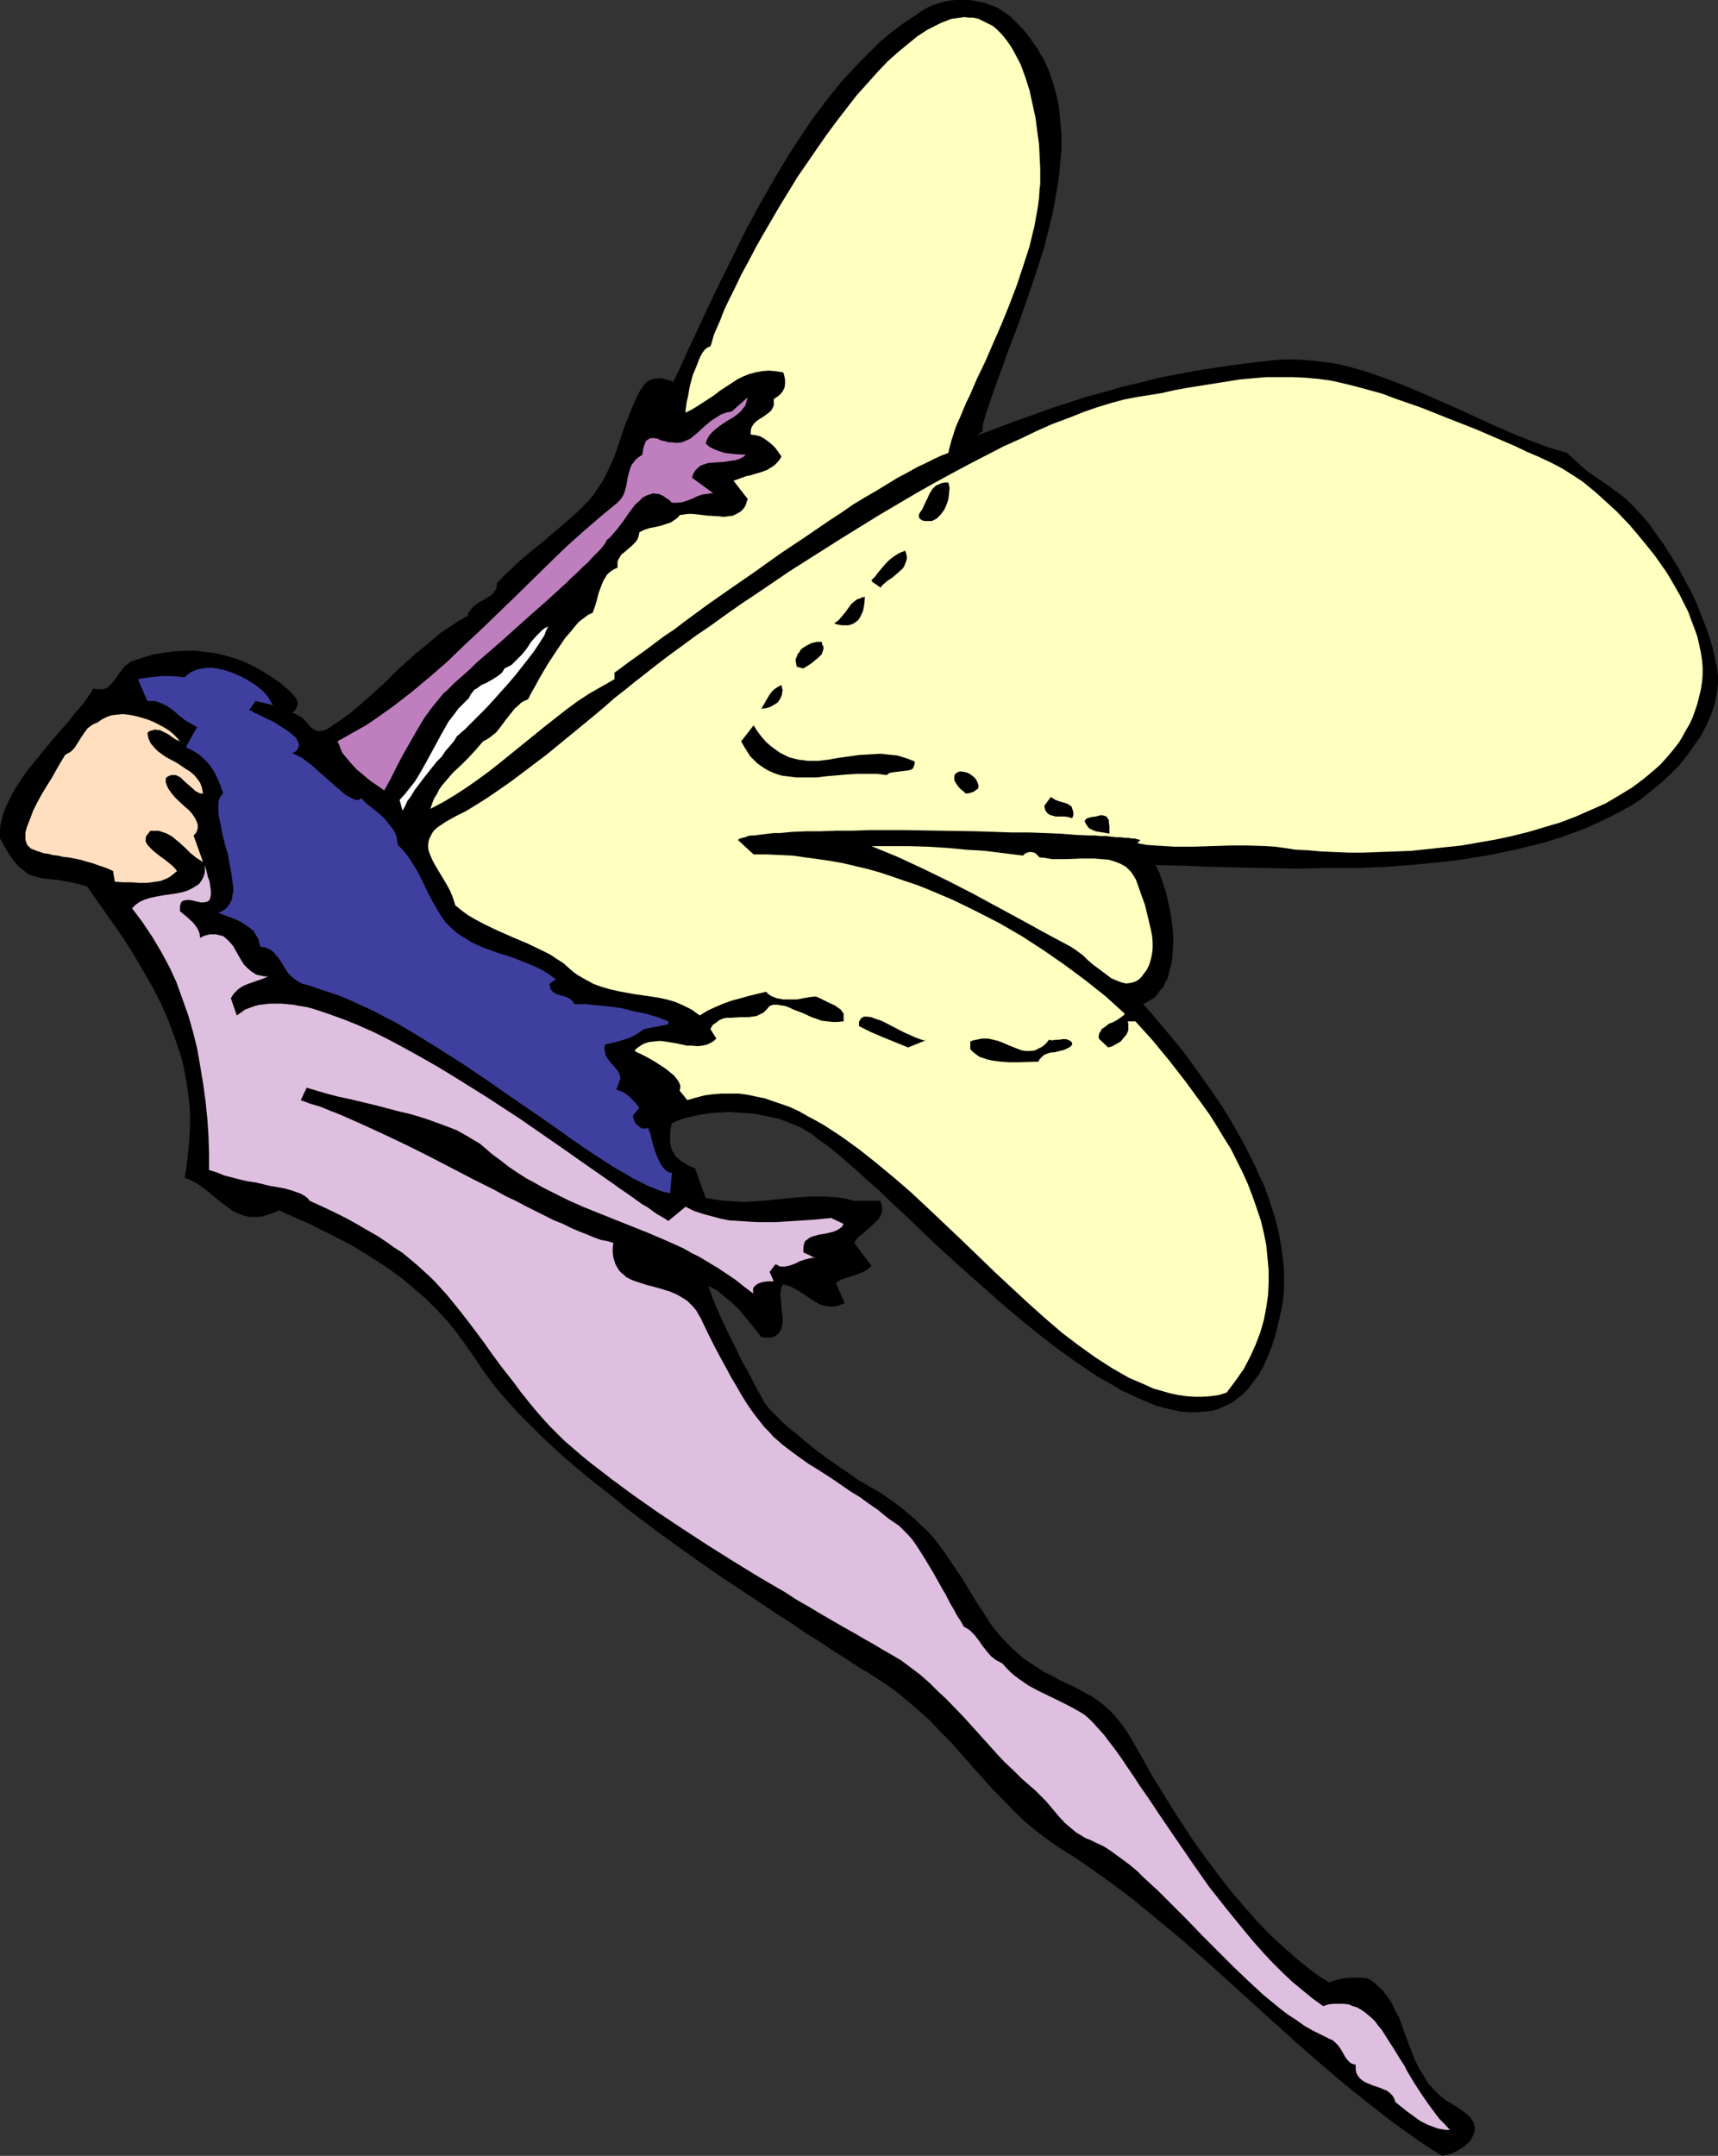 <?xml version="1.0" encoding="UTF-8" standalone="no"?>
<svg
   version="1.0"
   width="124.066mm"
   height="155.668mm"
   id="svg22"
   sodipodi:docname="Fairy 016.wmf"
   xmlns:inkscape="http://www.inkscape.org/namespaces/inkscape"
   xmlns:sodipodi="http://sodipodi.sourceforge.net/DTD/sodipodi-0.dtd"
   xmlns="http://www.w3.org/2000/svg"
   xmlns:svg="http://www.w3.org/2000/svg">
  <rect width="100%" height="100%" fill="#333333" stroke="none"/>
  <sodipodi:namedview
     id="namedview22"
     pagecolor="#ffffff"
     bordercolor="#000000"
     borderopacity="0.25"
     inkscape:showpageshadow="2"
     inkscape:pageopacity="0.0"
     inkscape:pagecheckerboard="0"
     inkscape:deskcolor="#d1d1d1"
     inkscape:document-units="mm" />
  <defs
     id="defs1">
    <pattern
       id="WMFhbasepattern"
       patternUnits="userSpaceOnUse"
       width="6"
       height="6"
       x="0"
       y="0" />
  </defs>
  <path
     style="fill:#000000;fill-opacity:1;fill-rule:evenodd;stroke:none"
     d="m 192.606,326.899 2.747,0.485 2.424,0.323 2.585,0.162 2.585,0.162 2.585,-0.162 2.585,-0.162 10.018,-0.97 2.424,-0.162 h 2.585 2.424 l 2.585,0.162 2.424,0.323 2.585,0.646 h 7.11 l 0.323,0.97 0.162,0.808 v 0.97 l -0.162,0.808 -0.323,0.646 -0.485,0.808 -0.646,0.646 -0.646,0.646 -1.454,1.293 -1.454,1.293 -1.454,1.131 -0.485,0.646 -0.485,0.808 4.686,6.302 -1.131,0.97 -1.131,0.646 -1.131,0.485 -1.293,0.485 -2.585,0.808 -1.293,0.485 -1.131,0.808 2.424,5.494 -1.293,0.485 -1.131,0.323 -1.131,0.162 -1.131,-0.162 -0.969,-0.162 -1.131,-0.323 -1.939,-1.131 -1.939,-1.293 -0.97,-0.646 -0.969,-0.646 -0.969,-0.485 -1.131,-0.646 -0.97,-0.323 -1.131,-0.323 -0.485,0.808 -0.162,0.808 -0.162,1.131 0.162,1.131 0.162,2.585 0.323,2.585 v 1.131 l -0.162,1.293 -0.323,0.97 -0.485,0.808 -0.323,0.323 -0.485,0.323 -0.323,0.323 -0.646,0.162 -0.646,0.162 h -1.454 l -0.969,-0.162 -3.07,-3.878 -1.616,-1.939 -1.616,-1.939 -1.939,-1.778 -1.939,-1.616 -1.939,-1.616 -2.262,-1.131 0.485,1.616 0.646,1.778 0.808,1.939 0.808,1.939 0.969,2.101 0.969,2.101 2.262,4.525 2.101,4.363 1.293,2.262 1.131,2.101 0.969,1.939 0.97,1.778 0.969,1.778 0.808,1.454 0.323,0.485 0.969,1.293 0.646,0.646 1.454,1.454 1.616,1.616 1.777,1.616 2.101,1.616 4.201,3.555 4.524,3.393 2.101,1.454 2.101,1.454 1.939,1.293 1.777,1.293 1.454,0.808 0.808,0.485 0.485,0.323 2.585,1.454 2.262,1.454 2.262,1.616 1.939,1.454 1.939,1.616 1.939,1.616 1.616,1.616 1.616,1.454 1.454,1.616 1.293,1.616 2.424,3.232 2.262,3.393 2.101,3.07 1.939,3.232 1.939,3.232 1.939,2.909 1.939,3.07 2.262,2.909 2.424,2.585 1.293,1.293 1.454,1.293 1.454,1.293 1.616,1.131 2.262,1.454 1.939,1.293 2.101,0.97 1.939,1.131 3.878,1.778 3.555,1.939 1.777,0.97 1.616,1.131 1.616,1.293 1.616,1.454 1.454,1.616 1.616,1.939 1.454,2.101 1.454,2.424 2.585,4.525 2.424,4.363 2.747,4.525 2.908,4.686 2.908,4.525 3.07,4.686 3.232,4.525 3.393,4.525 3.393,4.363 3.555,4.201 3.555,4.04 3.878,4.04 3.878,3.555 3.878,3.393 4.04,3.232 2.101,1.454 2.101,1.293 1.293,-0.485 1.293,-0.323 1.293,-0.323 1.293,-0.162 h 4.04 l 1.293,0.162 1.131,0.646 0.97,0.808 1.777,1.616 1.454,1.778 1.293,1.939 0.969,2.101 1.131,2.101 1.616,4.525 1.777,4.686 0.808,2.101 1.131,2.262 1.293,2.101 1.293,2.101 1.777,1.939 0.969,0.97 0.969,0.808 0.969,0.808 1.454,0.808 2.747,1.778 1.454,1.131 1.131,0.97 0.323,0.646 0.485,0.646 0.162,0.646 0.162,0.646 v 0.808 l -0.162,0.808 -0.323,0.808 -0.323,0.646 -0.323,0.646 -0.646,0.646 -1.131,0.97 -1.454,0.97 -1.616,0.808 -1.454,0.485 -1.454,0.323 -3.555,-2.262 -3.393,-2.262 -6.786,-4.848 -6.625,-5.171 -6.625,-5.333 -6.463,-5.494 -6.463,-5.656 -25.368,-22.946 -6.302,-5.494 -6.463,-5.333 -6.463,-5.332 -6.463,-4.848 -3.393,-2.424 -3.232,-2.262 -3.393,-2.262 -3.393,-2.101 -3.232,-2.262 -3.232,-2.424 -3.07,-2.585 -2.908,-2.747 -2.908,-3.07 -2.908,-2.909 -5.655,-6.302 -5.655,-6.464 -3.07,-3.07 -2.908,-3.07 -3.232,-2.909 -3.232,-2.747 -3.393,-2.747 -3.555,-2.424 -3.07,-1.939 -1.616,-0.97 -1.616,-0.97 -3.393,-2.262 -3.393,-2.101 -3.555,-2.424 -3.716,-2.262 -3.716,-2.585 -3.878,-2.424 -7.918,-5.333 -8.079,-5.332 -8.079,-5.656 -8.079,-5.817 -7.756,-5.817 -7.594,-6.14 -3.716,-2.909 -3.716,-3.07 -3.393,-2.909 -3.393,-3.07 -3.232,-3.07 -3.07,-3.07 -2.908,-2.909 -2.747,-3.07 -2.585,-2.909 -2.262,-2.909 -2.101,-2.909 -1.939,-2.909 -2.585,-3.717 -2.585,-3.555 -2.747,-3.393 -2.908,-3.07 -2.908,-2.909 -3.232,-2.747 -3.232,-2.747 -3.393,-2.424 -3.393,-2.262 -3.555,-2.262 -3.555,-2.101 -3.716,-1.939 -3.878,-1.939 -3.878,-1.939 -4.04,-1.778 -4.04,-1.778 -1.131,0.485 -1.131,0.485 -1.131,0.323 -0.969,0.323 -0.969,0.162 h -0.808 -1.777 l -1.616,-0.323 -1.616,-0.646 -1.454,-0.646 -1.293,-0.97 -2.747,-2.101 -2.747,-2.262 -1.454,-1.131 -1.454,-0.97 -1.777,-0.97 -1.616,-0.646 0.485,-3.07 0.323,-2.909 0.323,-2.909 0.162,-2.747 0.162,-2.909 v -2.747 l -0.162,-2.747 -0.323,-2.585 -0.323,-2.585 -0.485,-2.585 -0.485,-2.585 -0.646,-2.585 -0.808,-2.424 -0.808,-2.424 -1.777,-4.848 -2.101,-4.848 -2.424,-4.686 -2.585,-4.525 -2.747,-4.686 -2.908,-4.525 -3.07,-4.363 -6.463,-9.211 -2.262,-0.646 -2.101,-0.485 -1.777,-0.323 -1.777,-0.323 -1.616,-0.162 -1.454,-0.162 -1.454,-0.162 -1.293,-0.323 L 8.887,238.993 7.594,238.508 6.463,237.539 5.171,236.569 4.04,235.277 3.393,234.469 2.747,233.499 2.101,232.53 1.454,231.398 0.808,230.267 0,228.813 v -1.293 -1.293 l 0.162,-1.293 0.323,-1.293 0.323,-1.293 0.485,-1.454 1.293,-2.747 1.454,-2.747 1.777,-2.747 1.939,-2.747 4.363,-5.332 2.262,-2.747 2.262,-2.585 2.101,-2.424 1.939,-2.424 1.939,-2.262 1.616,-2.262 0.646,-0.97 0.485,-0.97 1.131,0.162 h 0.969 0.808 l 0.808,-0.323 0.646,-0.485 0.485,-0.485 1.131,-1.293 0.969,-1.454 1.131,-1.454 0.646,-0.808 0.646,-0.485 0.808,-0.646 0.808,-0.323 2.908,-0.97 2.747,-0.808 2.908,-0.485 2.747,-0.323 2.908,-0.162 h 2.747 l 2.747,0.323 2.747,0.323 2.585,0.646 2.747,0.808 2.585,0.97 2.424,1.131 2.585,1.454 2.262,1.454 2.424,1.616 2.262,1.939 1.293,1.293 0.646,0.808 0.485,0.808 0.162,0.646 -0.162,0.97 -0.162,0.323 -0.323,0.485 -0.323,0.485 -0.485,0.485 0.969,0.323 0.808,0.485 0.808,0.485 0.646,0.646 0.485,0.485 0.485,0.485 0.485,0.646 0.485,0.485 0.485,0.323 0.485,0.323 0.485,0.162 0.646,0.162 0.808,-0.162 0.808,-0.162 0.969,-0.485 1.131,-0.808 2.424,-1.616 2.424,-1.778 4.524,-3.878 4.524,-4.04 4.201,-4.201 4.524,-4.04 4.524,-3.717 2.262,-1.939 2.424,-1.616 2.424,-1.616 2.585,-1.454 0.162,-0.808 0.485,-0.646 0.485,-0.646 0.485,-0.485 1.293,-0.97 1.454,-0.808 1.293,-0.808 0.646,-0.323 0.646,-0.646 0.323,-0.485 0.485,-0.646 0.162,-0.808 v -0.808 l 3.07,-3.07 3.07,-2.909 3.232,-2.747 3.232,-2.585 6.463,-5.494 3.07,-2.747 2.908,-2.909 1.454,-1.778 1.293,-1.939 1.293,-1.939 0.969,-1.939 0.969,-2.101 0.97,-2.101 1.454,-4.201 1.454,-4.363 1.616,-4.04 0.808,-1.939 0.808,-1.778 0.969,-1.939 1.131,-1.616 0.646,-0.808 0.97,-0.485 0.969,-0.323 1.131,-0.162 h 1.131 l 1.131,0.323 0.969,0.162 0.969,0.485 1.616,-3.232 1.454,-3.232 1.454,-3.232 1.616,-3.393 3.232,-6.948 3.393,-7.11 3.555,-7.11 3.555,-7.272 3.878,-7.11 4.04,-7.11 4.201,-6.948 4.363,-6.625 2.262,-3.232 2.424,-3.232 2.424,-3.07 2.424,-3.07 2.585,-2.747 2.585,-2.747 2.747,-2.747 2.585,-2.585 2.908,-2.424 2.747,-2.101 3.07,-2.101 2.908,-1.939 1.293,-0.808 1.454,-0.646 1.454,-0.485 1.616,-0.485 1.616,-0.323 L 260.793,0 h 1.616 1.777 l 1.616,0.162 1.454,0.323 1.616,0.323 1.616,0.646 1.454,0.485 1.293,0.808 1.293,0.808 1.293,0.97 1.293,1.293 1.454,1.454 1.293,1.454 1.131,1.454 0.969,1.454 1.131,1.454 0.808,1.616 0.969,1.454 1.454,3.232 1.131,3.393 0.969,3.393 0.646,3.393 0.323,3.555 0.323,3.717 v 3.717 l -0.323,3.717 -0.323,3.717 -0.646,3.878 -0.646,3.878 -0.808,3.878 -0.97,3.878 -0.969,3.878 -2.424,7.595 -2.585,7.595 -2.585,7.272 -2.747,7.11 -1.131,3.393 -1.293,3.393 -1.131,3.232 -1.131,3.232 -0.969,2.909 -0.808,2.909 v 1.616 l -1.777,1.293 5.171,-1.939 5.171,-1.939 5.009,-1.778 4.847,-1.778 5.009,-1.616 4.847,-1.616 5.009,-1.293 4.847,-1.454 5.009,-1.131 5.009,-1.293 5.009,-0.97 5.171,-0.97 5.171,-0.808 5.332,-0.808 5.332,-0.646 5.655,-0.646 2.585,-0.162 h 2.585 l 2.585,0.162 2.585,0.162 2.424,0.323 2.585,0.323 2.585,0.485 2.585,0.646 5.009,1.454 5.009,1.778 5.009,1.939 5.009,2.101 9.857,4.363 9.857,4.525 4.847,2.101 4.847,1.939 4.847,1.778 4.847,1.454 1.939,1.778 1.939,1.778 1.939,1.616 2.101,1.454 2.101,1.454 2.101,1.454 1.939,1.454 2.101,1.616 1.939,1.939 2.101,2.262 2.101,2.424 1.939,2.747 2.101,2.909 1.939,3.07 1.939,3.07 1.777,3.393 1.777,3.232 1.616,3.393 1.293,3.393 1.293,3.232 1.131,3.232 0.808,3.07 0.646,2.909 0.323,1.454 0.162,1.293 0.162,1.454 v 1.454 l -0.162,1.616 -0.162,1.454 -0.646,3.07 -0.969,2.909 -1.293,2.909 -1.454,2.747 -1.939,2.747 -1.939,2.747 -2.101,2.585 -2.424,2.424 -2.424,2.262 -2.747,2.262 -2.585,2.101 -2.747,1.778 -2.908,1.616 -2.747,1.454 -3.393,1.616 -3.555,1.616 -3.555,1.293 -3.555,1.293 -3.716,1.131 -3.716,0.97 -3.878,0.97 -3.878,0.808 -3.878,0.808 -3.878,0.646 -4.04,0.646 -4.04,0.485 -7.918,0.808 -8.241,0.646 -8.079,0.323 h -8.241 l -8.079,0.162 -8.079,-0.162 -7.918,-0.162 -7.594,-0.162 -7.594,-0.323 -7.433,-0.162 0.969,1.939 0.808,2.262 0.808,2.424 0.646,2.585 0.646,2.747 0.485,2.909 0.323,2.909 0.162,2.747 -0.162,2.747 -0.162,2.747 -0.646,2.585 -0.323,1.293 -0.323,1.131 -0.646,1.131 -0.485,1.131 -0.808,0.808 -0.646,0.97 -0.808,0.97 -0.969,0.646 -1.131,0.646 -1.131,0.646 1.777,1.939 1.777,2.101 3.555,4.201 3.716,4.525 3.555,4.848 3.555,5.009 3.555,5.171 3.232,5.333 3.07,5.494 2.747,5.494 1.293,2.909 1.293,2.747 0.969,2.747 0.969,2.909 0.969,2.909 0.646,2.747 0.646,2.909 0.485,2.909 0.323,2.747 0.323,2.909 v 2.747 2.747 l -0.323,2.909 -0.485,2.747 -0.808,3.555 -0.808,3.232 -0.969,3.07 -1.131,2.747 -1.131,2.585 -1.293,2.262 -1.454,1.939 -1.293,1.778 -1.616,1.616 -1.616,1.293 -1.616,1.131 -1.777,0.808 -1.777,0.808 -1.939,0.485 -1.939,0.162 -2.101,0.162 h -1.939 l -2.262,-0.162 -2.101,-0.485 -2.262,-0.485 -2.262,-0.646 -2.424,-0.97 -2.262,-0.97 -2.424,-1.131 -2.424,-1.131 -2.424,-1.454 -2.585,-1.454 -2.424,-1.454 -2.585,-1.778 -2.424,-1.616 -5.171,-3.717 -5.171,-4.04 -5.171,-4.201 -5.171,-4.363 -10.18,-9.049 -5.009,-4.525 -4.847,-4.525 -4.686,-4.525 -4.524,-4.201 -4.201,-4.04 -2.262,-1.939 -1.939,-1.778 -1.939,-1.778 -1.939,-1.616 -1.777,-1.616 -1.777,-1.454 -1.777,-1.454 -1.616,-1.131 -1.616,-1.131 -1.293,-1.131 -1.454,-0.808 -1.293,-0.808 -1.777,-0.808 -2.101,-0.808 -2.101,-0.808 -2.101,-0.485 -2.424,-0.485 -2.262,-0.485 -2.424,-0.162 -2.424,-0.162 -2.424,-0.162 -2.424,0.162 -2.424,0.162 -2.262,0.323 -2.262,0.485 -2.262,0.485 -1.939,0.646 -1.777,0.808 -0.323,1.293 -0.162,1.131 v 1.131 0.97 0.808 l 0.162,0.808 0.162,0.808 0.323,0.646 0.485,0.808 0.323,0.646 0.646,0.485 0.646,0.646 0.808,0.485 0.969,0.646 0.969,0.485 1.293,0.485 z"
     id="path1" />
  <path
     style="fill:#ffffbf;fill-opacity:1;fill-rule:evenodd;stroke:none"
     d="m 258.854,123.617 -1.777,0.646 -2.101,0.97 -2.262,1.131 -2.424,1.131 -2.585,1.454 -2.747,1.454 -2.908,1.778 -2.908,1.778 -3.07,1.778 -3.232,1.939 -3.232,2.262 -3.232,2.101 -6.625,4.525 -6.786,4.525 -6.786,4.848 -6.786,4.686 -6.463,4.525 -3.07,2.262 -3.07,2.262 -2.747,2.101 -2.908,1.939 -2.585,1.939 -2.585,1.939 -1.131,0.808 -1.131,0.808 -2.262,1.616 -1.939,1.454 -1.777,1.293 v 1.778 l -3.393,1.939 -3.393,1.939 -3.232,2.101 -3.07,2.262 -5.979,4.686 -11.957,9.695 -3.07,2.424 -3.07,2.262 -3.232,2.262 -3.232,2.101 -3.232,1.939 -3.393,1.778 0.485,-1.454 0.485,-1.293 0.808,-1.293 0.646,-1.293 0.808,-1.131 0.97,-1.131 1.939,-2.262 2.262,-2.101 2.101,-2.101 1.939,-2.101 1.939,-2.262 0.969,-0.485 0.969,-0.646 0.808,-0.646 0.808,-0.646 1.293,-1.616 1.293,-1.778 1.293,-1.616 1.293,-1.616 0.808,-0.646 0.808,-0.808 0.808,-0.485 1.131,-0.485 0.646,-1.293 0.323,-0.646 0.485,-0.808 0.808,-1.454 0.969,-1.778 2.101,-3.555 2.424,-3.717 2.424,-3.555 1.293,-1.454 1.293,-1.616 1.131,-1.293 1.293,-0.97 1.293,-0.97 1.131,-0.485 0.646,-1.778 0.485,-1.616 0.485,-1.939 0.646,-1.778 0.646,-1.616 0.485,-0.808 0.485,-0.808 0.646,-0.646 0.646,-0.485 0.808,-0.485 0.808,-0.323 v -0.97 -0.646 l 0.323,-0.808 0.323,-0.485 0.323,-0.646 0.646,-0.485 1.131,-0.97 1.131,-0.97 0.969,-0.97 0.485,-0.646 0.323,-0.646 0.162,-0.646 0.162,-0.808 1.293,-0.646 1.454,-0.485 1.616,-0.323 1.454,-0.323 1.454,-0.485 1.454,-0.485 0.646,-0.485 0.485,-0.323 0.646,-0.485 0.485,-0.646 1.131,-0.162 1.131,-0.162 h 1.293 l 1.454,0.162 2.747,0.323 2.908,0.162 1.293,0.162 1.293,-0.162 1.293,-0.162 0.969,-0.485 1.131,-0.646 0.808,-0.808 0.323,-0.485 0.323,-0.646 0.162,-0.646 0.323,-0.808 -3.878,-5.009 1.777,-0.646 1.777,-0.646 0.969,-0.162 0.969,-0.323 1.777,-0.485 1.777,-0.646 1.616,-0.97 0.646,-0.485 0.646,-0.646 0.646,-0.808 0.485,-0.808 -0.808,-1.131 -0.808,-1.131 -0.97,-0.97 -0.969,-0.808 -1.131,-0.808 -1.131,-0.646 -1.293,-0.323 -1.293,-0.162 v -0.97 l 0.162,-0.808 0.323,-0.646 0.485,-0.646 0.485,-0.485 0.646,-0.485 1.293,-0.808 1.131,-0.808 0.646,-0.485 0.485,-0.485 0.323,-0.646 0.323,-0.646 v -0.97 -0.808 l 0.969,-0.646 0.808,-0.646 0.646,-0.808 0.485,-0.97 0.162,-0.97 v -1.131 l -0.162,-0.97 -0.323,-1.131 -2.101,-0.323 -1.939,-0.162 -1.777,0.162 -1.777,0.323 -1.777,0.485 -1.616,0.646 -1.616,0.808 -1.454,0.97 -3.232,2.101 -1.454,1.131 -1.454,0.97 -3.232,2.101 -1.616,0.97 -1.616,0.808 v -0.808 l 0.162,-0.97 0.162,-1.293 0.323,-1.293 0.485,-2.747 0.808,-3.07 1.131,-2.747 0.485,-1.293 0.485,-1.131 0.646,-1.131 0.646,-0.808 0.646,-0.485 0.808,-0.323 0.323,-0.97 0.323,-1.131 0.323,-1.131 0.485,-1.131 1.131,-2.585 1.131,-2.909 1.454,-3.07 1.616,-3.232 1.616,-3.393 1.939,-3.555 1.939,-3.717 2.101,-3.717 2.262,-3.878 2.262,-3.878 4.847,-7.918 5.332,-7.756 2.585,-3.717 2.747,-3.717 2.747,-3.555 2.747,-3.555 2.908,-3.232 2.747,-3.07 2.747,-2.909 2.908,-2.585 2.747,-2.262 2.585,-2.101 2.747,-1.778 1.293,-0.646 1.293,-0.646 1.293,-0.646 1.293,-0.485 1.293,-0.485 1.293,-0.162 1.131,-0.162 1.131,-0.162 1.293,0.162 h 1.131 l 1.454,0.323 1.293,0.646 1.293,0.646 1.293,0.646 1.131,0.97 1.131,1.131 0.969,1.131 0.969,1.293 0.969,1.454 0.808,1.454 1.616,3.07 1.293,3.555 1.131,3.555 0.808,3.717 0.808,3.717 0.485,3.717 0.485,3.555 0.162,3.393 0.162,3.232 v 2.909 1.293 l -0.162,1.131 -0.162,2.585 -0.323,2.585 -0.485,2.585 -0.485,2.747 -0.646,2.585 -0.646,2.747 -1.777,5.494 -1.777,5.333 -2.101,5.494 -2.101,5.171 -2.262,5.171 -2.101,4.848 -2.262,4.686 -0.97,2.262 -0.969,2.262 -0.969,1.939 -0.808,1.939 -0.808,1.939 -0.808,1.778 -0.646,1.616 -0.485,1.616 -0.485,1.454 -0.323,1.293 -0.323,1.131 z"
     id="path2" />
  <path
     style="fill:#ffffbf;fill-opacity:1;fill-rule:evenodd;stroke:none"
     d="m 310.399,230.106 0.808,-0.808 -0.162,-0.162 h -0.323 l -0.485,-0.162 -0.646,-0.162 h -0.808 l -0.808,-0.162 h -0.969 l -1.131,-0.162 h -1.131 l -1.454,-0.162 -1.293,-0.162 h -1.616 l -1.616,-0.162 h -1.616 l -3.716,-0.162 -3.878,-0.323 -4.201,-0.162 -4.363,-0.162 h -4.686 l -4.686,-0.162 -5.009,-0.162 -9.857,-0.162 -9.857,-0.162 h -9.695 l -4.686,0.162 h -4.363 l -4.363,0.162 h -3.878 l -3.716,0.162 -1.777,0.162 -1.616,0.162 h -1.616 l -1.454,0.162 -1.293,0.162 -1.293,0.162 -1.131,0.162 h -0.97 l -0.969,0.162 -0.646,0.323 -0.808,0.162 -0.485,0.162 -0.485,0.162 -0.162,0.323 4.201,3.878 h 3.555 l 3.555,0.162 3.555,0.162 3.393,0.485 3.555,0.485 3.393,0.485 3.555,0.646 3.393,0.808 3.393,0.808 3.393,0.97 3.393,1.131 3.232,1.131 3.393,1.131 3.232,1.293 6.463,2.747 6.302,3.07 6.302,3.232 6.14,3.555 5.979,3.878 5.817,4.04 5.655,4.201 5.494,4.363 5.171,4.686 -0.323,0.485 -0.485,0.323 -1.131,0.808 -1.131,0.646 -1.293,0.485 -0.969,0.808 -0.97,0.646 -0.323,0.646 -0.323,0.485 -0.162,0.646 v 0.808 l 2.585,2.424 1.131,-0.323 1.131,-0.646 1.131,-0.646 0.808,-0.97 0.808,-0.97 0.485,-1.131 v -0.485 -1.293 l -0.162,-0.646 h 2.101 l 4.686,5.171 4.524,5.494 4.524,5.817 4.363,5.979 2.101,2.909 1.939,3.07 1.939,3.232 1.939,3.07 1.616,3.232 1.616,3.232 1.454,3.232 1.293,3.393 1.131,3.232 1.131,3.393 0.808,3.393 0.646,3.232 0.323,3.393 0.323,3.393 v 3.393 l -0.162,3.393 -0.485,3.393 -0.646,3.393 -0.969,3.393 -1.293,3.393 -1.454,3.232 -1.777,3.393 -2.262,3.232 -2.424,3.232 -2.101,0.646 -2.262,0.323 -2.262,0.162 h -2.101 l -2.262,-0.162 -2.262,-0.323 -2.262,-0.485 -2.262,-0.646 -2.262,-0.646 -2.101,-0.97 -2.262,-0.97 -2.262,-0.97 -2.262,-1.293 -2.262,-1.293 -2.262,-1.454 -2.262,-1.454 -4.524,-3.232 -4.686,-3.555 -4.524,-3.878 -4.524,-4.04 -4.524,-4.201 -4.686,-4.363 -9.21,-8.888 -9.21,-8.726 -4.686,-4.363 -4.686,-4.04 -4.686,-3.878 -4.686,-3.717 -4.686,-3.393 -4.686,-3.07 -2.262,-1.293 -2.424,-1.293 -2.262,-1.293 -2.424,-1.131 -2.262,-0.808 -2.424,-0.808 -2.262,-0.808 -2.424,-0.485 -2.262,-0.485 -2.424,-0.323 h -2.262 -2.424 l -2.262,0.162 -2.424,0.323 -2.424,0.646 -2.262,0.646 -2.101,-2.585 v 0.162 l 0.162,-0.97 v -0.646 l -0.323,-0.808 -0.646,-0.97 -0.646,-0.808 -0.969,-0.808 -0.97,-0.808 -1.131,-0.808 -2.262,-1.454 -2.262,-1.293 -0.969,-0.485 -0.969,-0.485 -0.808,-0.323 -0.485,-0.485 0.485,-0.485 0.646,-0.485 1.293,-0.808 1.454,-0.485 1.454,-0.162 1.454,-0.162 1.454,0.162 3.07,0.485 2.908,0.646 h 1.454 l 1.454,0.162 1.454,-0.162 1.293,-0.323 1.293,-0.646 0.646,-0.485 0.485,-0.485 -1.616,-2.585 0.646,-1.131 0.969,-0.646 0.808,-0.646 1.131,-0.485 0.969,-0.162 h 1.131 l 2.424,-0.162 h 2.262 l 1.131,-0.162 1.131,-0.162 0.969,-0.485 0.97,-0.485 0.808,-0.808 0.808,-0.97 0.969,-0.323 h 1.131 l 0.969,0.162 1.131,0.162 1.293,0.485 0.969,0.485 2.585,0.97 2.424,1.131 1.454,0.485 1.293,0.485 1.454,0.162 1.454,0.162 h 1.454 l 1.616,-0.162 v -0.808 -0.646 -0.646 l -0.323,-0.485 -0.485,-0.646 -0.485,-0.323 -1.131,-0.808 -1.454,-0.646 -1.293,-0.646 -1.293,-0.646 -1.131,-0.485 -1.616,0.162 -1.777,0.323 -1.777,0.323 h -1.939 -1.777 l -1.777,-0.323 -0.808,-0.323 -0.808,-0.323 -0.646,-0.485 -0.646,-0.646 -4.686,1.131 -2.262,0.646 -2.424,0.646 -2.262,0.808 -2.262,0.97 -2.101,0.97 -2.101,1.293 -2.262,-1.616 -2.262,-1.131 -2.262,-0.97 -2.262,-0.646 -2.262,-0.485 -2.101,-0.323 -4.524,-0.646 -4.363,-0.808 -2.101,-0.485 -2.262,-0.646 -2.262,-0.808 -2.101,-1.131 -2.262,-1.293 -1.131,-0.808 -1.131,-0.97 -1.616,-1.454 -1.777,-1.131 -1.939,-1.293 -1.939,-0.97 -4.04,-1.939 -4.201,-1.778 -4.04,-1.778 -4.04,-1.939 -2.101,-1.131 -1.939,-1.131 -1.777,-1.293 -1.777,-1.454 -0.646,-2.101 -0.808,-1.939 -0.969,-1.778 -0.969,-1.616 -0.97,-1.616 -0.969,-1.616 -0.808,-1.454 -0.646,-1.454 -0.485,-1.293 -0.162,-1.293 0.162,-1.293 0.162,-0.646 0.323,-0.646 0.323,-0.646 0.485,-0.808 0.646,-0.646 0.808,-0.646 0.969,-0.646 0.97,-0.646 1.131,-0.646 1.454,-0.808 2.908,-1.454 2.908,-1.778 3.07,-1.939 3.07,-2.101 3.232,-2.262 3.232,-2.424 6.625,-5.009 6.302,-5.171 6.302,-5.171 3.07,-2.585 2.747,-2.424 2.908,-2.262 2.585,-2.101 2.908,-2.262 3.07,-2.424 3.393,-2.585 3.555,-2.585 3.716,-2.747 4.04,-2.747 4.04,-2.909 4.363,-3.07 4.363,-2.909 4.524,-3.07 4.524,-3.07 4.847,-3.07 9.695,-6.14 9.695,-5.979 9.857,-5.817 4.847,-2.747 5.009,-2.747 4.847,-2.585 4.686,-2.424 4.686,-2.424 4.686,-2.101 4.363,-2.101 4.363,-1.939 4.363,-1.616 4.04,-1.616 3.716,-1.293 3.716,-1.131 3.555,-0.97 3.232,-0.646 7.11,-1.131 3.555,-0.808 3.555,-0.646 7.11,-1.131 7.11,-1.131 3.555,-0.323 3.716,-0.323 h 3.555 3.555 l 3.555,0.162 3.555,0.323 3.555,0.485 3.555,0.808 3.232,0.808 3.555,0.97 3.555,0.97 3.393,1.293 3.716,1.293 3.716,1.293 7.271,2.909 7.433,2.909 7.11,3.07 3.393,1.454 3.393,1.616 3.393,1.454 3.07,1.454 1.616,0.808 1.777,0.97 1.777,1.131 1.777,1.131 1.939,1.293 1.777,1.454 1.939,1.616 1.777,1.616 3.716,3.393 3.555,3.717 3.393,4.04 3.393,4.201 3.07,4.363 1.293,2.101 1.293,2.262 1.293,2.262 1.131,2.262 1.131,2.262 0.808,2.262 0.808,2.101 0.808,2.262 0.485,2.101 0.485,2.262 0.323,2.101 0.162,1.939 v 2.101 l -0.162,1.939 -0.323,2.101 -0.485,1.939 -0.485,1.939 -0.646,1.939 -0.646,1.778 -0.808,1.778 -0.969,1.616 -0.969,1.778 -0.969,1.616 -1.131,1.454 -1.293,1.616 -1.293,1.454 -1.293,1.454 -1.454,1.293 -3.07,2.585 -3.232,2.424 -3.716,2.262 -3.555,2.101 -4.04,1.778 -4.04,1.778 -4.201,1.616 -4.363,1.293 -4.363,1.293 -4.524,1.131 -4.524,0.97 -4.686,0.808 -4.524,0.808 -4.686,0.485 -4.524,0.485 -4.524,0.485 -4.363,0.162 -4.363,0.162 -4.201,0.162 h -4.201 l -3.878,-0.162 -3.716,-0.162 -3.555,-0.323 -3.393,-0.162 -3.07,-0.485 -2.424,-0.323 -2.424,-0.162 -5.009,-0.162 h -5.009 l -5.009,0.162 -5.009,0.162 h -5.009 l -5.171,-0.323 -2.424,-0.162 z"
     id="path3" />
  <path
     style="fill:#bf7fbf;fill-opacity:1;fill-rule:evenodd;stroke:none"
     d="m 192.606,121.032 1.131,0.97 1.293,0.646 1.293,0.485 1.454,0.485 1.454,0.162 1.454,0.162 2.908,0.162 -0.808,0.646 -0.97,0.485 -0.969,0.323 -1.131,0.162 -2.101,0.323 -2.262,0.162 -2.101,0.162 -0.969,0.323 -0.969,0.323 -0.808,0.646 -0.646,0.646 -0.646,0.97 -0.323,1.131 5.817,4.201 h -0.646 l -0.808,0.162 -1.454,0.162 -1.454,0.485 -1.293,0.646 -1.293,0.485 -1.454,0.485 -1.454,0.162 h -0.808 -0.646 l -0.808,-0.808 -0.808,-0.485 -0.646,-0.485 -0.646,-0.323 -0.808,-0.323 h -0.646 l -0.646,-0.162 -0.485,0.162 -1.131,0.323 -1.293,0.646 -0.969,0.97 -1.131,0.97 -0.969,1.293 -0.97,1.293 -0.969,1.454 -0.969,1.293 -0.969,1.293 -0.969,1.131 -0.97,1.131 -0.969,0.808 -0.162,0.323 -0.323,0.646 -0.646,0.808 -0.646,0.808 -0.969,0.97 -1.131,1.131 -1.131,1.293 -1.454,1.293 -1.454,1.454 -1.616,1.454 -1.616,1.616 -1.777,1.616 -3.716,3.393 -3.878,3.393 -7.756,6.948 -3.878,3.393 -3.555,3.07 -1.616,1.616 -1.454,1.293 -1.454,1.293 -1.293,1.131 -1.131,1.131 -0.969,0.97 -0.969,0.808 -0.646,0.808 -2.262,2.747 -2.262,3.07 -1.939,3.232 -1.939,3.393 -1.939,3.393 -1.777,3.393 -1.616,3.232 -1.777,3.232 -1.777,-1.293 -1.939,-1.293 -1.939,-1.616 -1.939,-1.616 -1.616,-1.778 -1.616,-1.939 -0.646,-0.808 -0.485,-1.131 -0.323,-0.97 -0.485,-0.97 2.585,-1.454 2.585,-1.454 2.585,-1.454 2.424,-1.616 5.009,-3.555 5.009,-3.878 4.847,-4.04 4.847,-4.201 4.686,-4.525 4.847,-4.525 4.686,-4.525 4.686,-4.525 9.21,-9.049 4.686,-4.525 4.524,-4.04 4.686,-4.04 4.524,-3.717 0.646,-0.646 0.485,-0.646 0.485,-0.808 0.323,-0.808 0.485,-1.778 0.323,-1.939 0.485,-1.939 0.323,-0.97 0.323,-0.808 0.646,-0.808 0.485,-0.646 0.808,-0.646 0.969,-0.646 0.323,-1.939 0.323,-0.97 0.323,-0.808 0.646,-0.485 0.646,-0.323 h 0.485 0.323 0.485 l 0.646,0.162 0.969,0.485 0.97,0.162 0.969,0.323 h 0.808 l 1.454,0.162 1.454,-0.162 1.131,-0.485 1.131,-0.485 0.969,-0.808 0.969,-0.808 1.939,-1.778 1.939,-1.616 1.293,-0.808 1.293,-0.808 1.293,-0.485 1.616,-0.323 4.363,-3.878 -0.323,1.131 -0.323,1.131 -0.646,0.808 -0.646,0.808 -0.969,0.808 -0.808,0.646 -1.939,1.131 -1.939,1.293 -1.616,1.293 -0.808,0.808 -0.646,0.808 -0.485,0.97 z"
     id="path4" />
  <path
     style="fill:#000000;fill-opacity:1;fill-rule:evenodd;stroke:none"
     d="m 258.854,131.697 0.323,1.454 -0.162,1.616 -0.162,1.454 -0.485,1.454 -0.646,1.454 -0.969,1.293 -1.131,1.131 -0.646,0.323 -0.646,0.323 h -1.293 -0.646 l -0.646,-0.162 -0.485,-0.323 -0.323,-0.323 -0.162,-0.485 0.162,-0.808 0.808,-1.131 0.646,-1.454 0.646,-1.293 0.646,-1.454 0.808,-1.293 0.485,-0.485 0.485,-0.485 0.808,-0.323 0.646,-0.323 0.969,-0.162 z"
     id="path5" />
  <path
     style="fill:#000000;fill-opacity:1;fill-rule:evenodd;stroke:none"
     d="m 247.059,150.28 0.323,0.97 0.162,0.97 -0.162,0.808 -0.323,0.808 -0.323,0.808 -0.485,0.646 -1.293,1.131 -1.293,1.131 -1.454,0.97 -1.131,0.97 -0.485,0.485 -0.323,0.485 -0.162,-0.323 -0.323,-0.162 -0.646,-0.485 -0.808,-0.485 -0.323,-0.323 -0.162,-0.323 0.969,-0.97 0.969,-1.293 0.969,-1.131 0.969,-1.131 1.131,-1.131 1.293,-0.97 1.293,-0.808 z"
     id="path6" />
  <path
     style="fill:#000000;fill-opacity:1;fill-rule:evenodd;stroke:none"
     d="m 236.071,162.884 -0.162,1.939 -0.323,1.778 -0.323,0.808 -0.323,0.646 -0.323,0.646 -0.485,0.646 -0.485,0.323 -0.646,0.485 -0.808,0.323 -0.646,0.162 h -0.969 -0.808 l -0.97,-0.162 -1.131,-0.323 0.646,-0.485 0.485,-0.323 0.97,-1.131 0.969,-1.131 0.323,-0.485 0.485,-0.646 0.808,-1.131 0.969,-0.808 0.646,-0.485 0.646,-0.162 0.646,-0.323 z"
     id="path7" />
  <path
     style="fill:#ffffff;fill-opacity:1;fill-rule:evenodd;stroke:none"
     d="m 124.741,200.858 -0.162,0.323 -0.162,0.162 -0.323,0.646 -0.646,0.808 -0.97,1.131 -0.969,1.131 -0.969,1.454 -1.293,1.293 -1.293,1.616 -2.424,3.07 -2.424,3.232 -0.969,1.616 -0.969,1.293 -0.646,1.454 -0.646,1.131 -0.808,-2.909 1.454,-1.616 1.293,-1.616 1.293,-1.616 1.131,-1.778 2.101,-3.717 4.04,-7.433 2.101,-3.717 1.293,-1.616 1.293,-1.778 1.454,-1.454 1.454,-1.454 0.485,-0.97 0.485,-0.646 0.485,-0.646 0.646,-0.323 1.293,-0.97 1.454,-0.646 1.454,-0.808 1.293,-0.808 0.646,-0.485 0.646,-0.485 0.485,-0.646 0.323,-0.646 0.969,-0.485 0.969,-0.485 0.646,-0.646 0.808,-0.808 1.454,-1.454 1.293,-1.616 1.131,-1.778 1.454,-1.616 1.454,-1.454 0.808,-0.646 0.97,-0.485 -0.323,0.646 -0.323,0.646 -0.323,0.97 -0.485,0.808 -1.131,1.778 -1.293,1.939 -1.616,2.101 -1.777,2.262 -1.777,2.262 -1.939,2.262 -4.04,4.525 -1.939,2.101 -1.939,1.939 -1.777,1.778 -1.616,1.616 -0.646,0.646 -0.808,0.646 -0.646,0.646 z"
     id="path8" />
  <path
     style="fill:#000000;fill-opacity:1;fill-rule:evenodd;stroke:none"
     d="m 224.276,175.165 0.162,0.808 0.323,0.485 v 0.646 l -0.162,0.485 -0.162,0.485 -0.162,0.485 -0.808,0.808 -0.969,0.808 -0.969,0.808 -2.262,1.454 -1.777,-0.485 -0.162,-0.646 -0.162,-0.808 v -0.646 l 0.323,-0.646 0.162,-0.646 0.485,-0.485 0.323,-0.646 0.485,-0.485 1.293,-0.808 1.293,-0.646 1.454,-0.323 h 0.646 z"
     id="path9" />
  <path
     style="fill:#000000;fill-opacity:1;fill-rule:evenodd;stroke:none"
     d="m 207.794,193.425 1.131,-1.939 1.131,-1.939 0.646,-0.808 0.646,-0.646 0.969,-0.646 0.969,-0.485 0.162,0.808 0.162,0.646 -0.162,0.646 v 0.485 l -0.485,1.131 -0.646,0.97 -0.969,0.646 -1.131,0.646 -1.131,0.323 z"
     id="path10" />
  <path
     style="fill:#ffdfbf;fill-opacity:1;fill-rule:evenodd;stroke:none"
     d="m 49.121,202.312 -1.131,-0.485 -0.969,-0.646 -1.131,-0.808 -1.293,-0.646 -0.969,-0.485 h -0.646 l -0.646,-0.162 -0.485,0.162 -0.646,0.162 -0.485,0.162 -0.485,0.485 0.323,1.616 0.646,1.293 0.969,1.131 0.969,0.97 1.131,0.808 1.131,0.808 2.747,1.454 2.424,1.616 1.293,0.808 1.131,0.97 0.808,0.97 0.808,1.131 0.485,1.293 0.162,0.808 0.162,0.808 h -0.808 l -0.646,-0.323 -0.646,-0.323 -0.485,-0.485 -1.293,-1.131 -1.131,-0.97 -1.131,-1.131 -0.646,-0.323 -0.646,-0.323 h -0.646 -0.646 l -0.808,0.323 -0.646,0.485 v 1.131 l 0.323,0.97 0.485,0.97 0.808,1.131 0.808,0.97 0.969,0.97 1.939,1.778 1.131,0.97 0.808,0.97 0.646,0.97 0.485,0.97 0.323,0.97 v 0.97 l -0.162,0.485 -0.162,0.485 -0.323,0.485 -0.485,0.485 2.585,7.272 -0.969,-0.646 -0.808,-0.485 -1.777,-1.454 -1.454,-1.454 -1.616,-1.454 -1.777,-1.454 -0.808,-0.485 -0.969,-0.485 -0.969,-0.323 -0.969,-0.323 h -0.969 -1.293 l -0.646,0.808 -0.485,0.646 -0.162,0.646 v 0.808 l 0.323,0.646 0.485,0.646 0.646,0.646 0.646,0.646 1.616,1.293 1.777,1.293 1.777,1.454 0.646,0.646 0.646,0.808 -0.969,0.808 -0.808,0.646 -0.808,0.485 -1.131,0.485 -0.969,0.323 -1.131,0.162 -2.262,0.323 h -2.262 l -2.262,-0.162 h -2.262 l -2.101,-0.162 -0.485,-2.909 -1.777,-0.808 -1.939,-0.646 -1.777,-0.646 -1.777,-0.485 -1.616,-0.485 -1.616,-0.323 -1.616,-0.323 -1.616,-0.162 -1.293,-0.323 -1.454,-0.162 -1.131,-0.323 -1.293,-0.162 -0.969,-0.323 -0.969,-0.323 -0.808,-0.323 -0.808,-0.323 -0.485,-0.485 -0.485,-0.485 -0.323,-0.808 -0.162,-0.646 v -0.97 -0.97 l 0.323,-1.293 0.485,-1.293 0.646,-1.616 0.646,-1.778 0.969,-1.939 1.131,-2.101 1.454,-2.424 1.616,-2.585 0.808,-1.454 0.808,-1.454 0.969,-1.616 0.969,-1.616 0.808,-0.485 0.646,-0.323 1.131,-1.131 0.808,-1.293 1.777,-2.747 0.969,-1.293 0.646,-0.485 0.646,-0.485 0.646,-0.323 0.808,-0.323 1.131,-0.808 1.293,-0.646 1.293,-0.485 1.454,-0.162 1.616,-0.162 1.616,0.162 1.777,0.323 1.777,0.485 1.616,0.485 1.616,0.646 1.616,0.808 1.454,0.808 1.293,0.808 1.131,0.97 0.969,0.97 z"
     id="path11" />
  <path
     style="fill:#000000;fill-opacity:1;fill-rule:evenodd;stroke:none"
     d="m 249.644,207.806 v 0.646 l -0.162,0.485 -0.162,0.485 -0.323,0.485 -0.485,0.162 -0.485,0.162 -1.293,0.162 -1.293,0.162 -1.293,0.162 -1.131,0.162 -0.646,0.323 -0.323,0.323 -2.585,-0.323 h -2.747 -2.747 l -2.908,0.162 -5.494,0.485 -2.747,0.323 h -2.747 -2.747 l -2.585,-0.323 -1.293,-0.162 -1.131,-0.323 -1.293,-0.485 -1.131,-0.485 -1.131,-0.646 -0.969,-0.646 -1.131,-0.808 -0.969,-0.97 -0.969,-0.97 -0.808,-1.293 -0.808,-1.293 -0.808,-1.454 3.393,-4.363 1.131,1.778 1.131,1.454 1.131,1.293 1.293,1.131 1.293,0.97 1.131,0.808 1.293,0.646 1.293,0.646 1.293,0.323 1.293,0.323 1.293,0.162 1.293,0.162 h 2.747 l 2.747,-0.323 2.747,-0.485 5.817,-0.808 2.908,-0.162 2.908,-0.162 1.454,0.162 1.616,0.162 1.454,0.162 1.616,0.485 1.454,0.485 z"
     id="path12" />
  <path
     style="fill:#000000;fill-opacity:1;fill-rule:evenodd;stroke:none"
     d="m 263.54,216.532 -0.485,-0.485 -0.808,-0.646 -0.646,-0.646 -0.646,-0.97 -0.485,-0.808 v -0.808 -0.485 l 0.162,-0.323 0.323,-0.323 0.485,-0.323 0.485,-0.162 h 0.646 l 0.808,0.162 0.646,0.162 0.646,0.323 0.646,0.485 0.646,0.485 0.485,0.646 0.323,0.646 0.162,0.485 0.162,0.646 -0.162,0.646 -0.485,0.323 -0.646,0.485 -0.97,0.323 -0.646,0.162 z"
     id="path13" />
  <path
     style="fill:#000000;fill-opacity:1;fill-rule:evenodd;stroke:none"
     d="m 292.625,223.319 -0.969,-0.323 -1.131,-0.162 h -1.293 -1.131 l -1.131,-0.323 -0.485,-0.162 -0.485,-0.323 -0.323,-0.323 -0.323,-0.485 -0.162,-0.485 -0.162,-0.808 1.777,-2.424 0.97,0.646 1.131,0.485 2.262,0.646 0.808,0.485 0.485,0.323 0.162,0.485 0.162,0.485 0.162,0.646 v 0.808 z"
     id="path14" />
  <path
     style="fill:#000000;fill-opacity:1;fill-rule:evenodd;stroke:none"
     d="m 302.805,225.42 v 2.101 l -0.808,-0.162 -0.969,-0.162 -0.969,-0.162 -0.97,-0.162 -0.808,-0.323 -0.969,-0.485 -0.323,-0.323 -0.323,-0.485 -0.323,-0.485 -0.323,-0.646 0.323,-0.485 0.323,-0.323 0.646,-0.162 0.485,-0.162 1.293,-0.162 0.646,-0.162 0.485,-0.162 h 0.808 l 0.485,0.162 0.485,0.162 0.323,0.485 0.323,0.485 v 0.646 z"
     id="path15" />
  <path
     style="fill:#ffffbf;fill-opacity:1;fill-rule:evenodd;stroke:none"
     d="m 279.214,233.499 0.485,-0.485 0.646,-0.323 0.646,-0.162 h 0.646 l 0.646,0.162 0.485,0.323 0.485,0.485 0.485,0.485 1.616,0.162 1.777,0.323 h 3.878 l 3.878,-0.162 h 3.878 l 1.939,0.162 1.939,0.162 1.616,0.485 1.616,0.646 1.454,0.808 0.646,0.646 0.646,0.646 0.485,0.646 0.485,0.808 0.485,0.808 0.323,0.97 0.485,1.293 0.485,1.454 1.131,3.07 0.808,3.393 0.808,3.393 0.323,1.616 0.162,1.778 v 1.616 l -0.162,1.616 -0.323,1.454 -0.485,1.616 -0.646,1.293 -0.969,1.293 -0.485,0.646 -0.485,0.485 -0.646,0.485 -0.646,0.323 -0.485,0.162 -0.646,0.162 -1.293,0.162 -1.293,-0.323 -1.293,-0.485 -1.454,-0.646 -1.293,-0.97 -2.585,-1.939 -1.293,-0.97 -1.293,-1.131 -1.131,-1.131 -1.293,-0.97 -1.131,-0.808 -0.969,-0.646 -6.948,-3.717 -6.463,-3.555 -13.411,-7.272 -6.625,-3.393 -6.948,-3.393 -6.948,-3.232 -7.11,-2.909 h 5.171 5.171 l 5.171,0.162 5.171,0.323 5.171,0.485 5.171,0.323 z"
     id="path16" />
  <path
     style="fill:#dfbfdf;fill-opacity:1;fill-rule:evenodd;stroke:none"
     d="m 49.121,248.689 1.777,1.454 1.777,1.616 0.646,0.808 0.646,0.97 0.485,1.131 0.162,1.293 0.969,-0.485 0.969,-0.323 0.808,-0.162 h 0.969 0.646 l 0.646,0.162 0.646,0.162 0.646,0.162 0.969,0.808 0.969,0.97 0.808,0.97 1.454,2.585 0.646,1.131 0.808,1.293 0.969,0.97 1.131,0.97 1.293,0.808 0.646,0.162 0.808,0.162 0.808,0.162 h 0.969 l -1.454,0.646 -1.454,0.485 -2.747,0.97 -1.454,0.646 -1.131,0.808 -1.131,1.131 -0.323,0.485 -0.485,0.808 1.616,4.686 1.131,-0.808 1.131,-0.808 1.293,-0.485 1.293,-0.485 1.293,-0.323 1.454,-0.162 1.454,-0.162 h 1.616 1.616 l 1.616,0.162 1.616,0.162 1.777,0.323 1.939,0.323 1.777,0.485 1.939,0.646 1.939,0.646 4.04,1.454 4.04,1.616 4.363,1.939 4.201,2.101 4.524,2.424 4.363,2.424 4.524,2.585 4.524,2.747 9.049,5.656 8.887,5.817 4.201,2.909 4.201,2.909 4.201,2.909 3.878,2.747 3.716,2.585 3.716,2.585 1.616,1.131 1.777,1.293 1.454,0.97 1.616,1.131 2.908,2.101 1.454,0.808 1.293,0.97 1.131,0.808 1.131,0.646 1.131,0.646 0.969,0.646 4.686,-3.878 2.262,1.131 2.424,0.808 2.424,0.646 2.424,0.646 2.424,0.485 2.585,0.162 2.424,0.162 2.585,0.162 h 5.009 l 5.171,-0.323 5.009,-0.323 5.009,-0.485 3.393,1.616 -0.485,0.808 -0.646,0.485 -0.808,0.485 -0.808,0.323 -1.939,0.485 -1.939,0.323 -1.777,0.485 -0.808,0.323 -0.646,0.485 -0.646,0.485 -0.323,0.808 -0.162,0.97 v 1.293 l 3.393,1.616 -0.808,-0.162 -0.808,0.162 -1.293,0.323 -1.454,0.485 -0.646,0.323 -0.646,0.323 -1.293,0.485 -1.454,0.323 h -0.646 -0.646 l -0.646,-0.323 -0.646,-0.323 -1.616,2.101 1.131,2.585 h -0.808 -0.969 l -1.131,0.162 -1.131,0.323 -0.808,0.485 -0.323,0.323 -0.323,0.323 -0.162,0.485 v 0.323 0.485 l 0.162,0.485 -2.585,-1.939 -2.424,-1.939 -2.424,-1.616 -2.424,-1.616 -2.424,-1.454 -2.424,-1.454 -2.262,-1.131 -2.262,-1.293 -4.686,-2.101 -4.524,-1.939 -8.887,-3.555 -8.887,-3.555 -4.363,-1.939 -4.524,-2.262 -2.262,-1.131 -2.262,-1.293 -2.424,-1.293 -2.262,-1.454 -2.424,-1.616 -2.262,-1.778 -2.424,-1.778 -2.424,-2.101 -0.969,-0.808 -1.131,-0.646 -2.424,-1.454 -2.585,-1.454 -2.908,-1.131 -3.07,-1.131 -3.232,-1.131 -3.232,-0.97 -3.393,-0.808 -6.786,-1.778 -6.786,-1.616 -3.07,-0.646 -3.07,-0.808 -2.747,-0.808 -2.747,-0.808 -1.616,3.393 2.585,0.97 2.747,0.808 2.747,1.131 2.908,1.131 2.908,1.293 2.908,1.293 5.979,2.747 6.14,2.909 6.14,3.07 12.119,6.302 5.817,2.909 2.908,1.616 2.747,1.293 2.747,1.454 2.585,1.293 2.585,1.293 2.585,1.293 2.424,0.97 2.262,1.131 2.262,0.97 2.101,0.808 1.939,0.808 1.777,0.646 1.777,0.323 1.616,0.485 -0.162,1.454 v 1.293 l 0.162,1.131 0.323,1.131 0.323,0.97 0.485,0.808 0.485,0.808 0.646,0.646 0.646,0.485 0.646,0.646 1.616,0.808 1.939,0.646 1.939,0.646 1.939,0.485 2.262,0.646 2.101,0.646 1.939,0.808 1.939,1.131 0.969,0.646 0.808,0.808 0.808,0.808 0.808,0.97 0.646,1.131 0.646,1.131 1.777,3.717 1.777,3.555 1.616,3.07 1.616,2.909 1.454,2.747 1.454,2.424 1.293,2.262 1.293,2.101 1.293,1.939 1.293,1.778 1.293,1.616 1.131,1.454 1.293,1.293 1.131,1.293 2.585,2.262 2.747,2.101 2.908,2.101 1.616,1.131 1.616,0.97 1.777,1.131 1.777,1.131 1.939,1.293 2.101,1.454 2.101,1.454 2.424,1.454 2.424,1.778 2.585,1.778 2.747,2.262 3.07,2.101 1.131,1.131 1.131,1.131 1.293,1.454 1.131,1.616 1.131,1.778 1.131,1.778 2.424,4.04 2.262,4.04 1.131,1.939 0.97,1.939 1.131,1.939 0.969,1.778 0.969,1.454 0.808,1.454 0.808,0.485 0.808,0.485 1.293,1.293 1.131,1.454 1.131,1.616 1.131,1.454 1.131,1.293 0.808,0.646 0.646,0.485 0.969,0.485 0.808,0.485 0.97,1.131 1.131,1.131 1.131,0.97 1.293,0.97 2.585,1.778 2.747,1.454 5.655,2.747 2.908,1.454 2.585,1.454 1.293,0.808 1.131,0.97 1.293,1.293 1.454,1.616 1.454,1.616 1.454,1.939 1.616,2.101 1.616,2.262 1.616,2.424 1.777,2.585 1.777,2.747 1.939,2.747 1.939,2.909 1.939,2.909 4.201,6.14 4.201,6.14 4.524,6.464 4.847,6.14 5.009,6.14 2.424,2.909 2.585,2.909 2.585,2.747 2.585,2.585 2.747,2.585 2.747,2.262 2.747,2.262 2.908,2.101 1.454,-0.485 1.454,-0.162 h 1.454 1.293 l 1.293,0.162 1.131,0.485 1.131,0.323 1.131,0.646 0.969,0.646 0.969,0.808 0.969,0.808 0.97,0.97 0.808,1.131 0.969,1.131 1.616,2.585 1.777,2.747 1.777,2.909 0.969,1.454 0.808,1.616 1.939,3.232 2.101,3.232 2.262,3.232 2.424,3.232 1.454,1.454 1.454,1.616 h -1.131 l -0.969,-0.162 -0.969,-0.162 -0.969,-0.323 -2.101,-0.808 -1.939,-0.97 -1.777,-1.293 -1.777,-1.293 -0.808,-0.646 -0.808,-0.646 -1.616,-1.293 -0.323,-0.97 -0.485,-0.808 -0.646,-0.646 -0.808,-0.646 -1.939,-0.808 -1.939,-0.646 -1.939,-0.808 -0.808,-0.485 -0.808,-0.646 -0.485,-0.646 -0.485,-0.808 -0.162,-0.97 v -1.293 l -0.646,-0.162 -0.485,-0.162 -0.485,-0.323 -0.485,-0.485 -0.646,-0.808 -0.646,-1.131 -0.646,-1.131 -0.808,-1.131 -0.485,-0.485 -0.485,-0.485 -0.646,-0.485 -0.808,-0.323 -2.262,-1.131 -2.262,-1.131 -2.262,-1.293 -2.262,-1.616 -2.262,-1.454 -2.101,-1.616 -4.524,-3.717 -4.201,-3.878 -4.201,-4.04 -8.402,-8.403 -4.04,-4.201 -4.04,-4.04 -3.878,-3.878 -3.878,-3.555 -1.777,-1.778 -1.939,-1.616 -1.939,-1.454 -1.777,-1.293 -1.777,-1.293 -1.777,-1.131 -1.777,-0.808 -1.616,-0.808 -1.616,-0.646 -1.293,-0.808 -1.131,-0.646 -1.131,-0.97 -0.969,-0.808 -0.969,-0.808 -1.777,-1.939 -1.616,-1.939 -1.777,-2.101 -1.939,-1.939 -1.131,-1.131 -1.131,-0.97 -2.424,-2.101 -2.262,-2.262 -2.424,-2.262 -2.262,-2.424 -4.363,-4.848 -4.524,-5.009 -4.686,-4.848 -2.424,-2.262 -2.262,-2.262 -2.585,-2.262 -2.585,-1.939 -2.585,-1.939 -2.747,-1.616 -2.262,-1.293 -2.424,-1.454 -2.585,-1.454 -2.747,-1.616 -2.908,-1.616 -3.07,-1.778 -3.07,-1.778 -3.232,-1.939 -3.393,-1.939 -3.232,-2.101 -6.948,-4.04 -7.11,-4.363 -6.948,-4.363 -6.948,-4.525 -6.786,-4.525 -6.463,-4.525 -3.07,-2.262 -3.07,-2.262 -2.908,-2.262 -2.747,-2.101 -2.585,-2.101 -2.424,-2.101 -2.262,-1.939 -2.101,-2.101 -1.939,-1.939 -1.616,-1.778 -2.262,-2.585 -2.101,-2.585 -1.939,-2.424 -1.777,-2.424 -1.777,-2.262 -1.777,-2.262 -3.07,-4.201 -1.454,-2.101 -1.454,-1.939 -2.908,-3.878 -2.908,-3.717 -2.908,-3.555 -3.07,-3.393 -1.616,-1.616 -1.777,-1.616 -1.777,-1.616 -1.939,-1.616 -1.939,-1.616 -2.262,-1.454 -2.262,-1.616 -2.424,-1.616 -2.585,-1.454 -2.747,-1.616 -2.908,-1.616 -3.232,-1.616 -3.393,-1.616 -3.555,-1.616 -0.485,-0.646 -0.808,-0.646 -1.131,-0.646 -1.293,-0.485 -1.454,-0.485 -1.777,-0.485 -1.777,-0.323 -1.939,-0.323 -4.04,-0.97 -2.262,-0.323 -2.101,-0.485 -4.363,-1.131 -1.939,-0.808 -2.101,-0.646 v -4.686 l -0.162,-4.848 -0.323,-4.686 -0.485,-4.686 -0.646,-4.686 -0.808,-4.848 -0.808,-4.686 -1.131,-4.525 -1.293,-4.525 -1.616,-4.525 -1.616,-4.525 -1.939,-4.201 -2.262,-4.201 -2.424,-4.04 -2.585,-3.878 -2.908,-3.878 0.485,-0.485 0.485,-0.485 1.131,-0.808 1.454,-0.646 1.616,-0.485 1.616,-0.323 1.777,-0.323 3.393,-0.485 1.616,-0.323 1.616,-0.485 1.293,-0.646 1.293,-0.808 0.485,-0.323 0.485,-0.646 0.323,-0.485 0.323,-0.646 0.323,-0.808 0.162,-0.808 v -0.808 -0.97 l 0.485,1.778 0.323,1.454 0.485,1.293 0.162,1.293 0.162,0.97 v 0.808 0.646 l -0.162,0.646 -0.162,0.485 -0.162,0.323 -0.323,0.162 -0.323,0.162 -0.808,0.162 H 54.776 l -2.101,-0.485 -0.808,-0.162 h -0.969 l -0.808,0.162 -0.323,0.162 -0.323,0.323 -0.162,0.485 -0.162,0.485 v 0.646 z"
     id="path17" />
  <path
     style="fill:#000000;fill-opacity:1;fill-rule:evenodd;stroke:none"
     d="m 253.037,283.754 -5.171,2.101 -6.786,-2.747 -3.393,-1.454 -3.232,-1.616 v -0.646 -0.646 l 0.323,-0.323 0.162,-0.485 0.323,-0.162 0.485,-0.323 h 0.485 0.485 l 1.131,0.162 1.293,0.485 1.454,0.485 1.616,0.808 3.07,1.616 1.616,0.808 1.454,0.646 1.454,0.646 1.293,0.485 0.969,0.323 h 0.485 z"
     id="path18" />
  <path
     style="fill:#000000;fill-opacity:1;fill-rule:evenodd;stroke:none"
     d="m 292.625,285.047 -0.323,0.485 -0.485,0.323 -0.646,0.323 -0.646,0.323 -1.293,0.323 -1.293,0.323 -1.454,0.162 -1.293,0.485 -0.485,0.323 -0.485,0.485 -0.485,0.485 -0.323,0.646 -5.171,0.162 h -2.747 l -2.424,-0.162 -2.424,-0.323 -1.293,-0.323 -0.969,-0.323 -0.969,-0.323 -0.97,-0.646 -0.808,-0.646 -0.808,-0.808 v -2.101 l 0.808,-0.323 0.808,-0.162 1.616,-0.323 h 1.616 l 1.454,0.323 1.293,0.323 1.293,0.485 1.454,0.646 2.424,0.97 1.293,0.485 1.131,0.162 h 1.293 l 1.131,-0.162 0.646,-0.323 0.646,-0.323 0.646,-0.323 0.646,-0.485 0.646,-0.646 0.646,-0.808 0.808,0.162 1.131,-0.162 h 0.808 l 0.969,-0.162 h 0.969 l 0.808,0.323 0.323,0.162 0.162,0.162 0.323,0.323 z"
     id="path19" />
  <path
     style="fill:#ffffff;fill-opacity:1;fill-rule:evenodd;stroke:none"
     d="m 175.801,342.896 2.424,1.293 z"
     id="path20" />
  <path
     style="fill:#ffffff;fill-opacity:1;fill-rule:evenodd;stroke:none"
     d="m 180.325,344.674 4.363,0.323 z"
     id="path21" />
  <path
     style="fill:#3f3f9f;fill-opacity:1;fill-rule:evenodd;stroke:none"
     d="m 183.396,320.112 -0.808,-0.162 -0.808,-0.485 -0.485,-0.485 -0.646,-0.808 -0.485,-0.808 -0.485,-0.97 -0.808,-1.939 -0.646,-2.101 -0.485,-1.939 -0.162,-0.808 -0.323,-0.808 -0.162,-0.485 -0.162,-0.485 -0.808,0.162 h -0.808 l -0.646,-0.323 -0.485,-0.485 -0.646,-0.485 -0.323,-0.646 -0.323,-0.808 -0.162,-0.808 1.777,-2.101 -1.293,-1.616 -1.454,-1.454 -0.808,-0.646 -0.969,-0.646 -0.97,-0.323 -0.808,-0.323 0.485,-1.131 0.323,-0.97 0.323,-0.808 -0.162,-0.808 -0.162,-0.646 -0.323,-0.646 -0.969,-1.131 -1.131,-1.293 -0.969,-1.293 -0.323,-0.646 -0.162,-0.808 -0.162,-1.131 0.162,-0.97 2.908,-0.646 2.747,-0.808 1.293,-0.485 1.293,-0.646 1.293,-0.808 1.131,-0.808 6.625,-1.293 v -0.808 l -2.908,-1.131 -3.232,-0.97 -3.232,-0.646 -3.232,-0.808 -3.232,-0.485 -3.393,-0.323 -3.232,-0.323 h -3.232 l -0.323,-0.646 -0.323,-0.323 -0.485,-0.485 -0.323,-0.162 -1.131,-0.485 -0.646,-0.162 -0.485,-0.162 -1.131,-0.323 -0.969,-0.646 -0.323,-0.323 -0.323,-0.485 -0.162,-0.646 -0.162,-0.646 1.777,-1.293 -1.777,-1.293 -1.777,-1.131 -1.939,-0.97 -1.939,-0.808 -4.04,-1.616 -1.939,-0.646 -2.101,-0.646 -4.04,-1.454 -1.939,-0.808 -1.939,-0.97 -1.777,-1.131 -1.777,-1.131 -1.616,-1.454 -1.454,-1.454 -0.97,-1.293 -0.808,-1.293 -1.616,-2.747 -1.454,-2.747 -1.293,-2.747 -1.454,-2.909 -1.616,-2.585 -0.808,-1.293 -0.969,-1.293 -0.969,-1.131 -1.131,-1.131 -0.162,-1.131 -0.162,-0.97 -0.323,-0.97 -0.485,-0.97 -0.646,-0.808 -0.646,-0.808 -1.293,-1.616 -1.616,-1.454 -1.616,-1.293 -1.616,-1.293 -1.454,-1.454 -0.323,0.323 -0.323,0.162 h -0.485 -0.323 l -0.808,-0.323 -0.969,-0.485 -1.131,-0.646 -1.131,-0.97 -1.293,-1.131 -1.293,-1.131 -2.747,-2.424 -2.747,-2.424 -1.293,-0.97 -1.293,-0.97 -1.293,-0.646 -1.293,-0.646 0.646,-0.323 0.485,-0.323 0.323,-0.485 0.162,-0.485 0.162,-0.323 v -0.485 l -0.162,-0.485 -0.162,-0.323 -0.485,-0.97 -0.969,-0.808 -1.131,-0.97 -1.293,-0.808 -2.747,-1.778 -1.454,-0.646 -1.293,-0.646 -1.293,-0.646 -1.131,-0.485 -0.485,-0.323 -0.323,-0.162 -0.323,-0.162 -0.323,-0.162 1.777,-2.424 4.686,1.131 -0.646,-1.131 -0.808,-1.293 -1.131,-1.293 -1.293,-1.131 -1.616,-1.131 -1.616,-0.97 -1.777,-0.97 -1.939,-0.808 -1.777,-0.646 -1.939,-0.485 -1.939,-0.323 h -1.777 l -1.777,0.323 -0.808,0.162 -0.646,0.323 -0.808,0.323 -0.646,0.485 -0.646,0.485 -0.485,0.485 -1.616,-0.162 -1.616,-0.162 h -1.616 -1.616 l -3.07,0.323 -3.232,0.485 2.585,5.979 h 0.969 1.131 l 0.808,0.323 0.969,0.323 1.616,0.808 1.616,1.131 1.454,1.293 1.616,1.293 1.616,0.97 0.808,0.485 0.969,0.485 -3.07,5.494 1.939,0.97 1.777,1.131 1.616,1.454 1.293,1.454 1.131,1.778 0.969,1.939 0.808,1.939 0.646,1.939 -0.485,0.485 -0.323,0.485 -0.323,0.808 -0.162,0.646 v 0.97 0.97 0.97 l 0.162,1.131 0.485,2.262 0.485,2.585 0.646,2.585 0.808,2.747 0.485,2.747 0.485,2.585 0.323,2.424 0.162,1.131 v 1.131 l -0.162,0.97 -0.162,1.131 -0.323,0.808 -0.485,0.808 -0.485,0.646 -0.646,0.646 -0.808,0.485 -0.969,0.485 1.777,0.646 1.777,0.646 1.939,0.808 1.616,0.97 1.616,1.131 0.808,0.646 0.485,0.808 0.485,0.808 0.485,0.808 0.162,0.97 0.323,0.97 1.131,0.162 0.969,0.323 0.808,0.485 0.646,0.485 0.646,0.808 0.646,0.646 1.131,1.778 0.969,1.616 0.646,0.97 0.808,0.808 0.969,0.808 0.969,0.646 1.293,0.646 1.454,0.323 3.232,1.131 3.555,1.131 3.393,1.293 3.555,1.616 3.555,1.616 3.393,1.778 3.716,1.939 3.555,2.101 7.11,4.363 7.11,4.525 6.948,4.686 6.948,4.848 6.625,4.525 3.232,2.262 3.232,2.262 2.908,2.101 3.07,2.101 2.908,1.939 2.747,1.778 2.747,1.778 2.585,1.454 2.424,1.454 2.262,1.131 2.262,1.131 2.101,0.808 1.777,0.646 1.777,0.323 z"
     id="path22" />
</svg>
